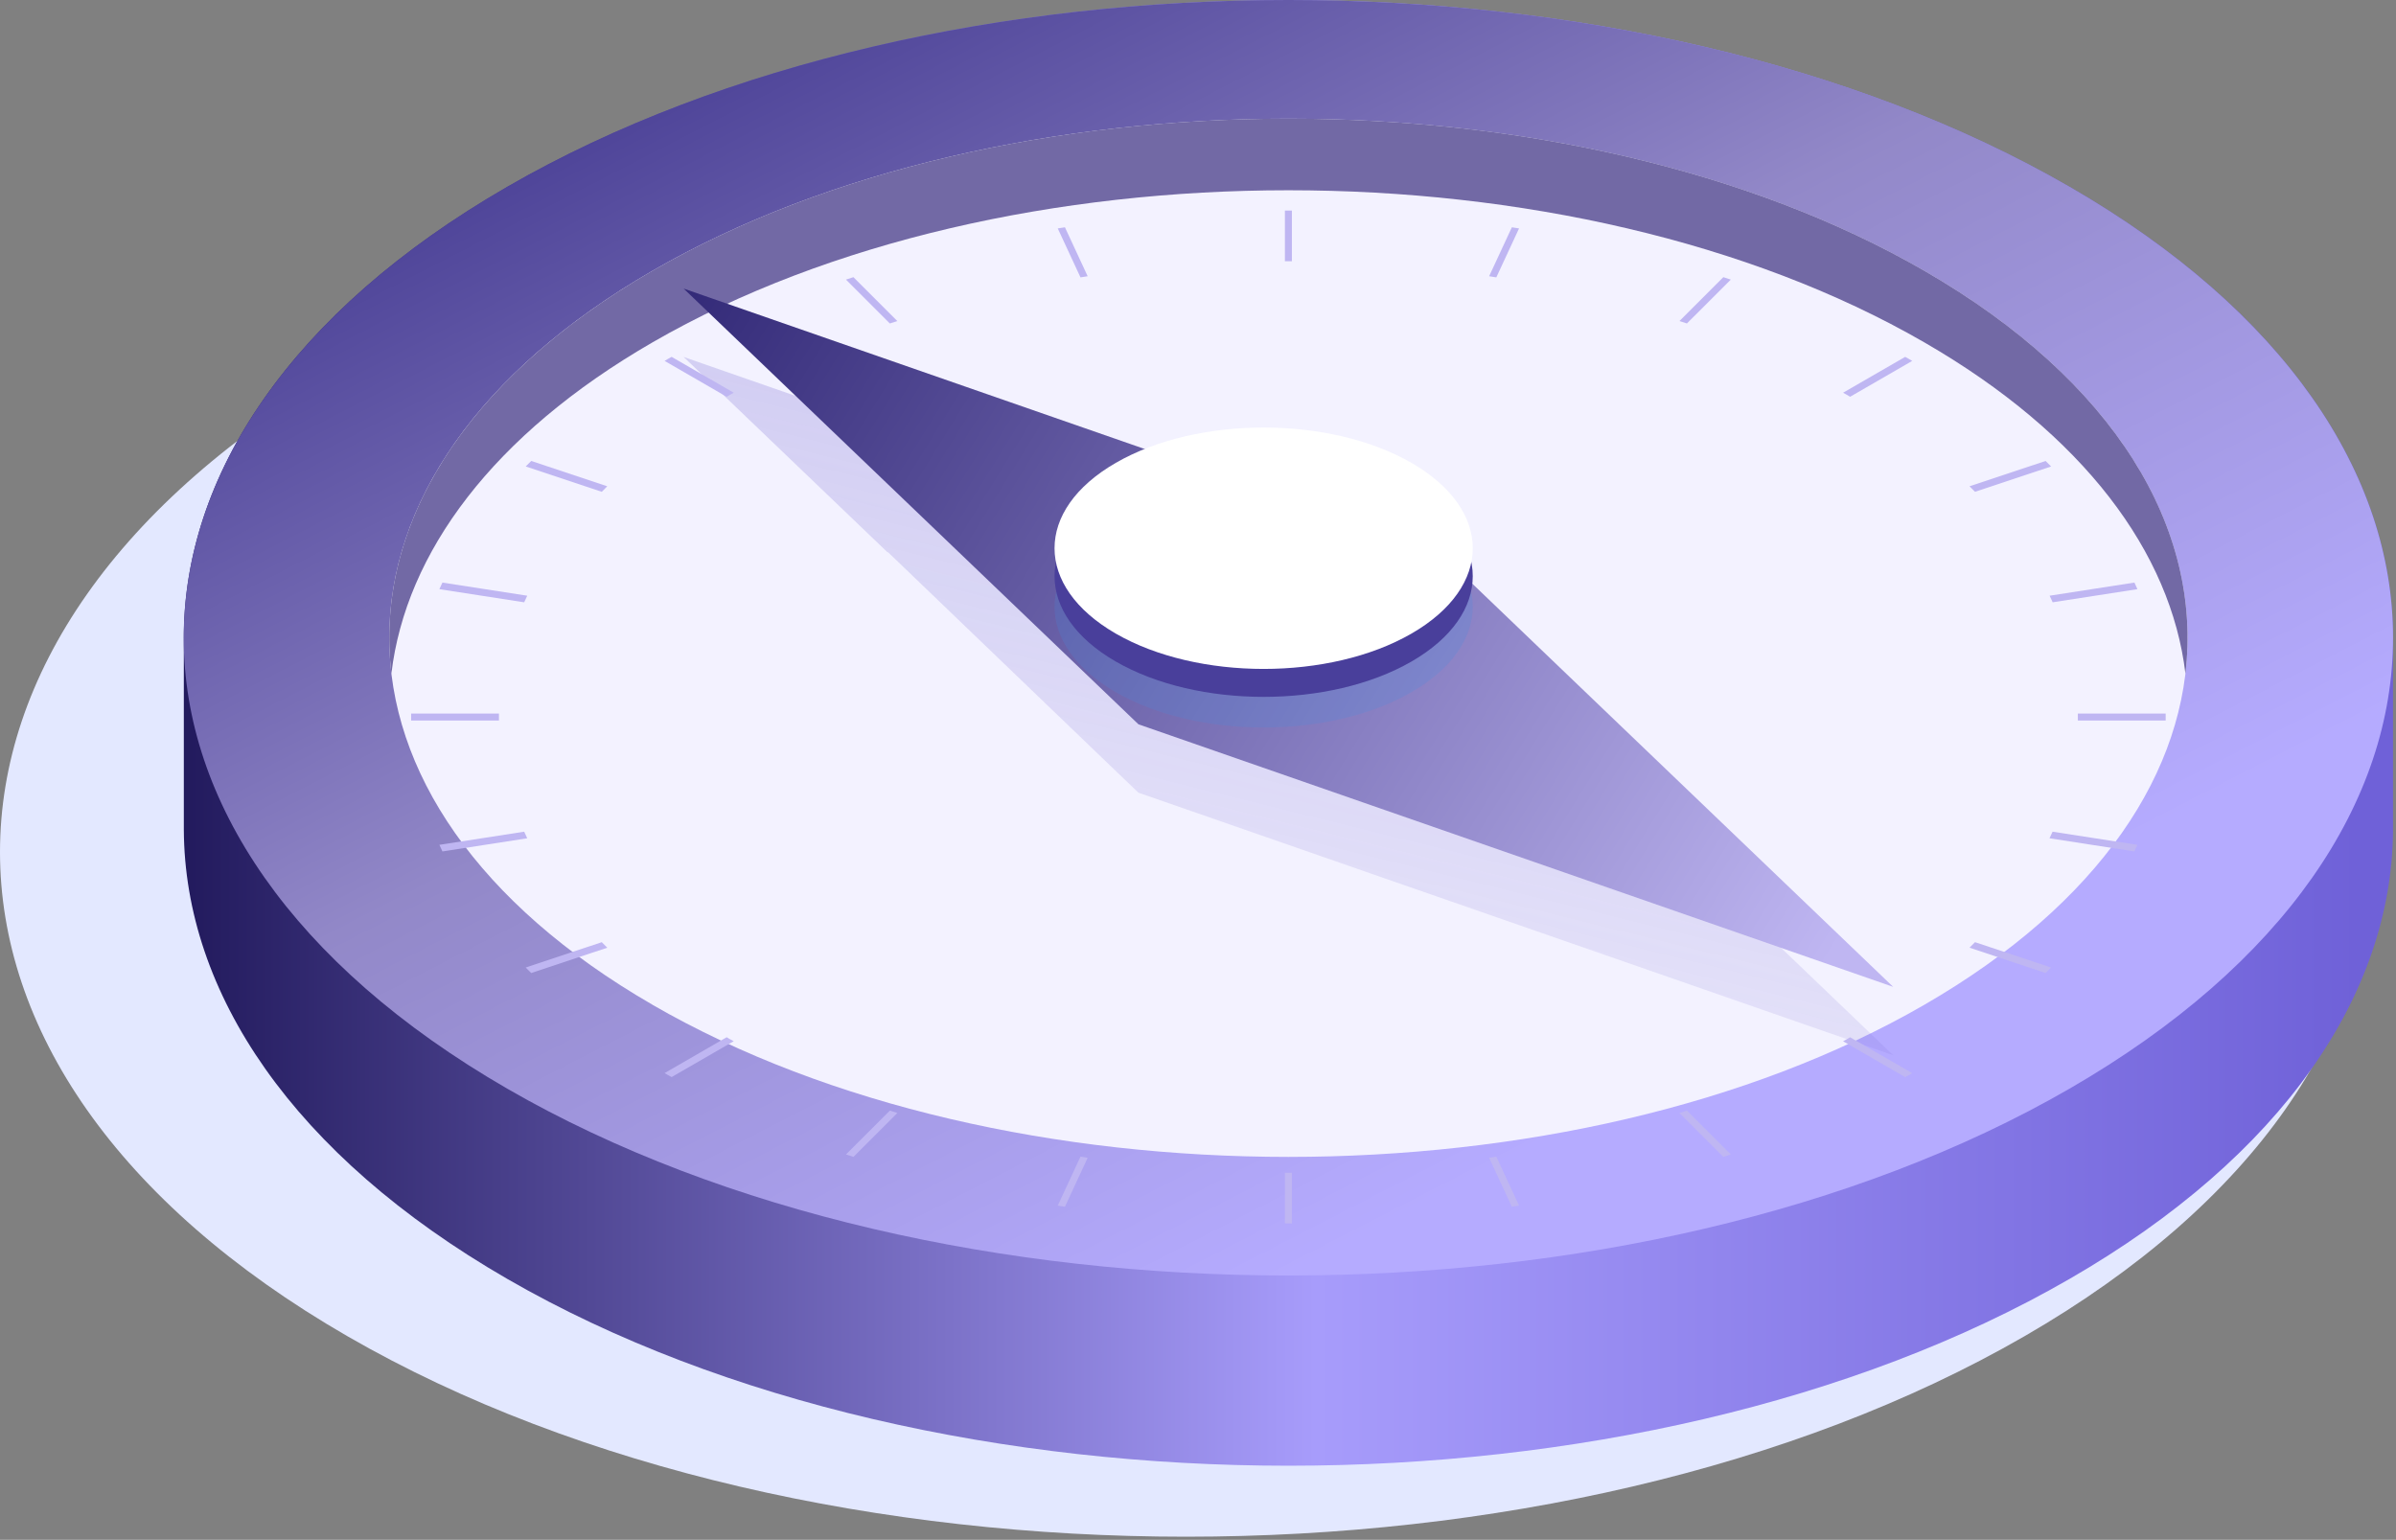 <svg width="487" height="313" viewBox="0 0 487 313" fill="none" xmlns="http://www.w3.org/2000/svg">
<rect x="0" y="0" width="487" height="313" fill="#808080" stroke="none"/>
<path d="M132.645 204.253C61.275 163.043 61.275 96.233 132.645 55.032C204.015 13.822 319.735 13.822 391.105 55.032C462.475 96.243 462.475 163.053 391.105 204.263C319.735 245.473 204.015 245.473 132.645 204.263V204.253Z" fill="#E8566A"/>
<g style="mix-blend-mode:multiply">
<path d="M70.605 271.613C-23.535 217.263 -23.535 129.143 70.605 74.782C164.735 20.433 317.365 20.433 411.505 74.782C505.645 129.133 505.645 217.253 411.505 271.613C317.365 325.963 164.745 325.963 70.605 271.613Z" fill="#E3E8FF"/>
</g>
<path d="M420.644 37.972C332.964 -12.658 190.794 -12.658 103.114 37.972C58.994 63.443 37.074 96.882 37.364 130.272V168.672C37.524 201.732 59.434 234.753 103.114 259.973C190.794 310.603 332.964 310.603 420.644 259.973C464.144 234.863 486.054 202.002 486.394 169.082V129.622C486.394 96.442 464.484 63.273 420.644 37.962V37.972Z" fill="url(#paint0_linear_3661_6190)"/>
<path d="M103.106 221.302C15.425 170.672 15.415 88.593 103.106 37.972C190.786 -12.658 332.956 -12.658 420.636 37.972C508.326 88.603 508.316 170.682 420.636 221.302C332.956 271.932 190.786 271.932 103.106 221.302Z" fill="url(#paint1_linear_3661_6190)"/>
<path d="M132.645 204.253C61.275 163.043 61.275 96.233 132.645 55.032C204.015 13.822 319.735 13.822 391.105 55.032C462.475 96.243 462.475 163.053 391.105 204.263C319.735 245.473 204.015 245.473 132.645 204.263V204.253Z" fill="#F3F2FF"/>
<path d="M132.645 69.582C204.015 28.372 319.735 28.372 391.105 69.582C423.585 88.332 441.275 112.382 444.195 136.912C447.695 107.532 429.995 77.472 391.105 55.022C319.735 13.812 204.015 13.812 132.645 55.022C93.745 77.482 76.055 107.542 79.555 136.912C82.475 112.382 100.165 88.332 132.645 69.582Z" fill="#7269A5"/>
<path style="mix-blend-mode:multiply" d="M292.355 125.933L384.795 214.502L231.395 161.132L226.174 156.132L180.5 112.248L180.387 112.26L138.955 72.562L292.355 125.933Z" fill="url(#paint2_linear_3661_6190)"/>
<path d="M384.795 200.602L292.355 112.042L138.955 58.662L231.395 147.232L384.795 200.602Z" fill="url(#paint3_linear_3661_6190)"/>
<g style="mix-blend-mode:multiply" opacity="0.2">
<path d="M226.784 140.702C210.194 131.122 210.194 115.582 226.784 106.002C243.384 96.422 270.294 96.422 286.894 106.002C303.494 115.582 303.494 131.122 286.894 140.702C270.294 150.282 243.384 150.282 226.784 140.702Z" fill="#438BE3"/>
</g>
<path d="M226.784 134.472C210.194 124.892 210.194 109.352 226.784 99.772C243.384 90.192 270.294 90.192 286.894 99.772C303.494 109.352 303.494 124.892 286.894 134.472C270.294 144.052 243.384 144.052 226.784 134.472Z" fill="#493F9B"/>
<path d="M226.784 128.792C210.194 119.212 210.194 103.672 226.784 94.092C243.384 84.512 270.294 84.512 286.894 94.092C303.494 103.672 303.494 119.212 286.894 128.792C270.294 138.372 243.384 138.372 226.784 128.792Z" fill="white"/>
<path d="M182.385 65.262L173.465 56.342C172.965 56.512 172.445 56.662 171.945 56.832L180.865 65.752C181.365 65.582 181.885 65.432 182.385 65.262Z" fill="#BFB6F2"/>
<path d="M221.074 56.152L216.454 46.202C215.964 46.272 215.484 46.352 214.994 46.432L219.614 56.382C220.104 56.302 220.584 56.232 221.074 56.152Z" fill="#BFB6F2"/>
<path d="M262.584 53.102V42.802C262.114 42.802 261.634 42.802 261.164 42.802V53.102C261.634 53.102 262.114 53.102 262.584 53.102Z" fill="#BFB6F2"/>
<path d="M107.165 121.092L89.925 118.422C89.715 118.872 89.515 119.322 89.305 119.762L106.545 122.432C106.745 121.982 106.945 121.532 107.165 121.092Z" fill="#BFB6F2"/>
<path d="M123.434 98.852L107.974 93.702C107.594 94.072 107.224 94.452 106.854 94.822L122.314 99.972C122.684 99.592 123.054 99.222 123.434 98.842V98.852Z" fill="#BFB6F2"/>
<path d="M375.345 80.233C375.585 80.373 375.815 80.513 376.045 80.653L388.665 73.362C388.425 73.222 388.205 73.082 387.965 72.942C387.725 72.802 387.475 72.683 387.235 72.543L374.615 79.832C374.855 79.972 375.105 80.093 375.345 80.233Z" fill="#BFB6F2"/>
<path d="M304.134 56.382L308.754 46.432C308.264 46.352 307.784 46.282 307.294 46.202L302.674 56.152C303.164 56.222 303.644 56.302 304.134 56.382Z" fill="#BFB6F2"/>
<path d="M417.204 122.432L434.444 119.762C434.244 119.312 434.044 118.862 433.834 118.422L416.594 121.092C416.804 121.542 417.004 121.982 417.214 122.432H417.204Z" fill="#BFB6F2"/>
<path d="M401.434 99.972L416.894 94.822C416.524 94.442 416.154 94.072 415.774 93.702L400.314 98.852C400.694 99.222 401.064 99.602 401.434 99.972Z" fill="#BFB6F2"/>
<path d="M342.874 65.752L351.794 56.832C351.294 56.662 350.773 56.512 350.273 56.342L341.354 65.262C341.854 65.432 342.374 65.582 342.874 65.752Z" fill="#BFB6F2"/>
<path d="M101.414 145.042H83.564C83.564 145.512 83.564 145.992 83.564 146.462H101.414C101.414 145.992 101.414 145.512 101.414 145.042Z" fill="#BFB6F2"/>
<path d="M148.404 80.233C148.644 80.093 148.894 79.972 149.134 79.832L136.514 72.543C136.274 72.683 136.024 72.802 135.784 72.942C135.544 73.082 135.314 73.222 135.084 73.362L147.704 80.653C147.944 80.513 148.164 80.373 148.404 80.233Z" fill="#BFB6F2"/>
<path d="M106.545 169.062L89.305 171.733C89.505 172.183 89.705 172.633 89.925 173.073L107.165 170.402C106.955 169.952 106.745 169.502 106.545 169.062Z" fill="#BFB6F2"/>
<path d="M375.345 211.262C375.105 211.402 374.855 211.522 374.615 211.662L387.235 218.952C387.475 218.812 387.725 218.692 387.965 218.552C388.205 218.412 388.425 218.272 388.665 218.142L376.045 210.852C375.815 210.992 375.585 211.132 375.345 211.262Z" fill="#BFB6F2"/>
<path d="M341.354 226.242L350.273 235.162C350.773 234.992 351.294 234.842 351.794 234.672L342.874 225.752C342.374 225.922 341.864 226.072 341.354 226.242Z" fill="#BFB6F2"/>
<path d="M400.314 192.642L415.774 197.792C416.154 197.422 416.524 197.042 416.894 196.672L401.434 191.522C401.064 191.902 400.694 192.272 400.314 192.642Z" fill="#BFB6F2"/>
<path d="M416.584 170.402L433.824 173.073C434.034 172.623 434.234 172.173 434.434 171.733L417.194 169.062C416.994 169.512 416.794 169.962 416.574 170.402H416.584Z" fill="#BFB6F2"/>
<path d="M422.334 145.042C422.334 145.512 422.334 145.992 422.334 146.462H440.184C440.184 145.992 440.184 145.512 440.184 145.042H422.334Z" fill="#BFB6F2"/>
<path d="M302.674 235.352L307.294 245.302C307.784 245.232 308.264 245.152 308.754 245.072L304.134 235.122C303.644 235.202 303.164 235.272 302.674 235.352Z" fill="#BFB6F2"/>
<path d="M148.404 211.262C148.164 211.122 147.934 210.982 147.704 210.842L135.084 218.132C135.324 218.272 135.544 218.412 135.784 218.542C136.024 218.682 136.274 218.802 136.514 218.942L149.134 211.652C148.894 211.512 148.644 211.392 148.404 211.252V211.262Z" fill="#BFB6F2"/>
<path d="M122.314 191.522L106.854 196.672C107.224 197.052 107.594 197.422 107.974 197.792L123.434 192.642C123.054 192.272 122.684 191.892 122.314 191.522Z" fill="#BFB6F2"/>
<path d="M219.614 235.122L214.994 245.072C215.484 245.152 215.964 245.222 216.454 245.302L221.074 235.352C220.584 235.282 220.104 235.202 219.614 235.122Z" fill="#BFB6F2"/>
<path d="M261.164 238.392V248.692C261.634 248.692 262.114 248.692 262.584 248.692V238.392C262.114 238.392 261.634 238.392 261.164 238.392Z" fill="#BFB6F2"/>
<path d="M180.875 225.752L171.955 234.672C172.455 234.842 172.975 234.992 173.475 235.162L182.395 226.242C181.895 226.072 181.375 225.922 180.875 225.752Z" fill="#BFB6F2"/>
<defs>
<linearGradient id="paint0_linear_3661_6190" x1="486" y1="297.945" x2="37" y2="297.945" gradientUnits="userSpaceOnUse">
<stop offset="0.015" stop-color="#6F61D8"/>
<stop offset="0.487" stop-color="#A79CFB"/>
<stop offset="1" stop-color="#221A5D"/>
</linearGradient>
<linearGradient id="paint1_linear_3661_6190" x1="128.5" y1="3.77689e-06" x2="261.871" y2="259.275" gradientUnits="userSpaceOnUse">
<stop stop-color="#433991"/>
<stop offset="0.485" stop-color="#9288C8"/>
<stop offset="1" stop-color="#B5ABFF"/>
</linearGradient>
<linearGradient id="paint2_linear_3661_6190" x1="161.775" y1="246.662" x2="203" y2="80" gradientUnits="userSpaceOnUse">
<stop stop-color="#7568CF" stop-opacity="0"/>
<stop offset="1" stop-color="#7568CF" stop-opacity="0.27"/>
</linearGradient>
<linearGradient id="paint3_linear_3661_6190" x1="139" y1="59" x2="368" y2="201" gradientUnits="userSpaceOnUse">
<stop stop-color="#332A78"/>
<stop offset="1" stop-color="#BFB6F2"/>
</linearGradient>
</defs>
</svg>
